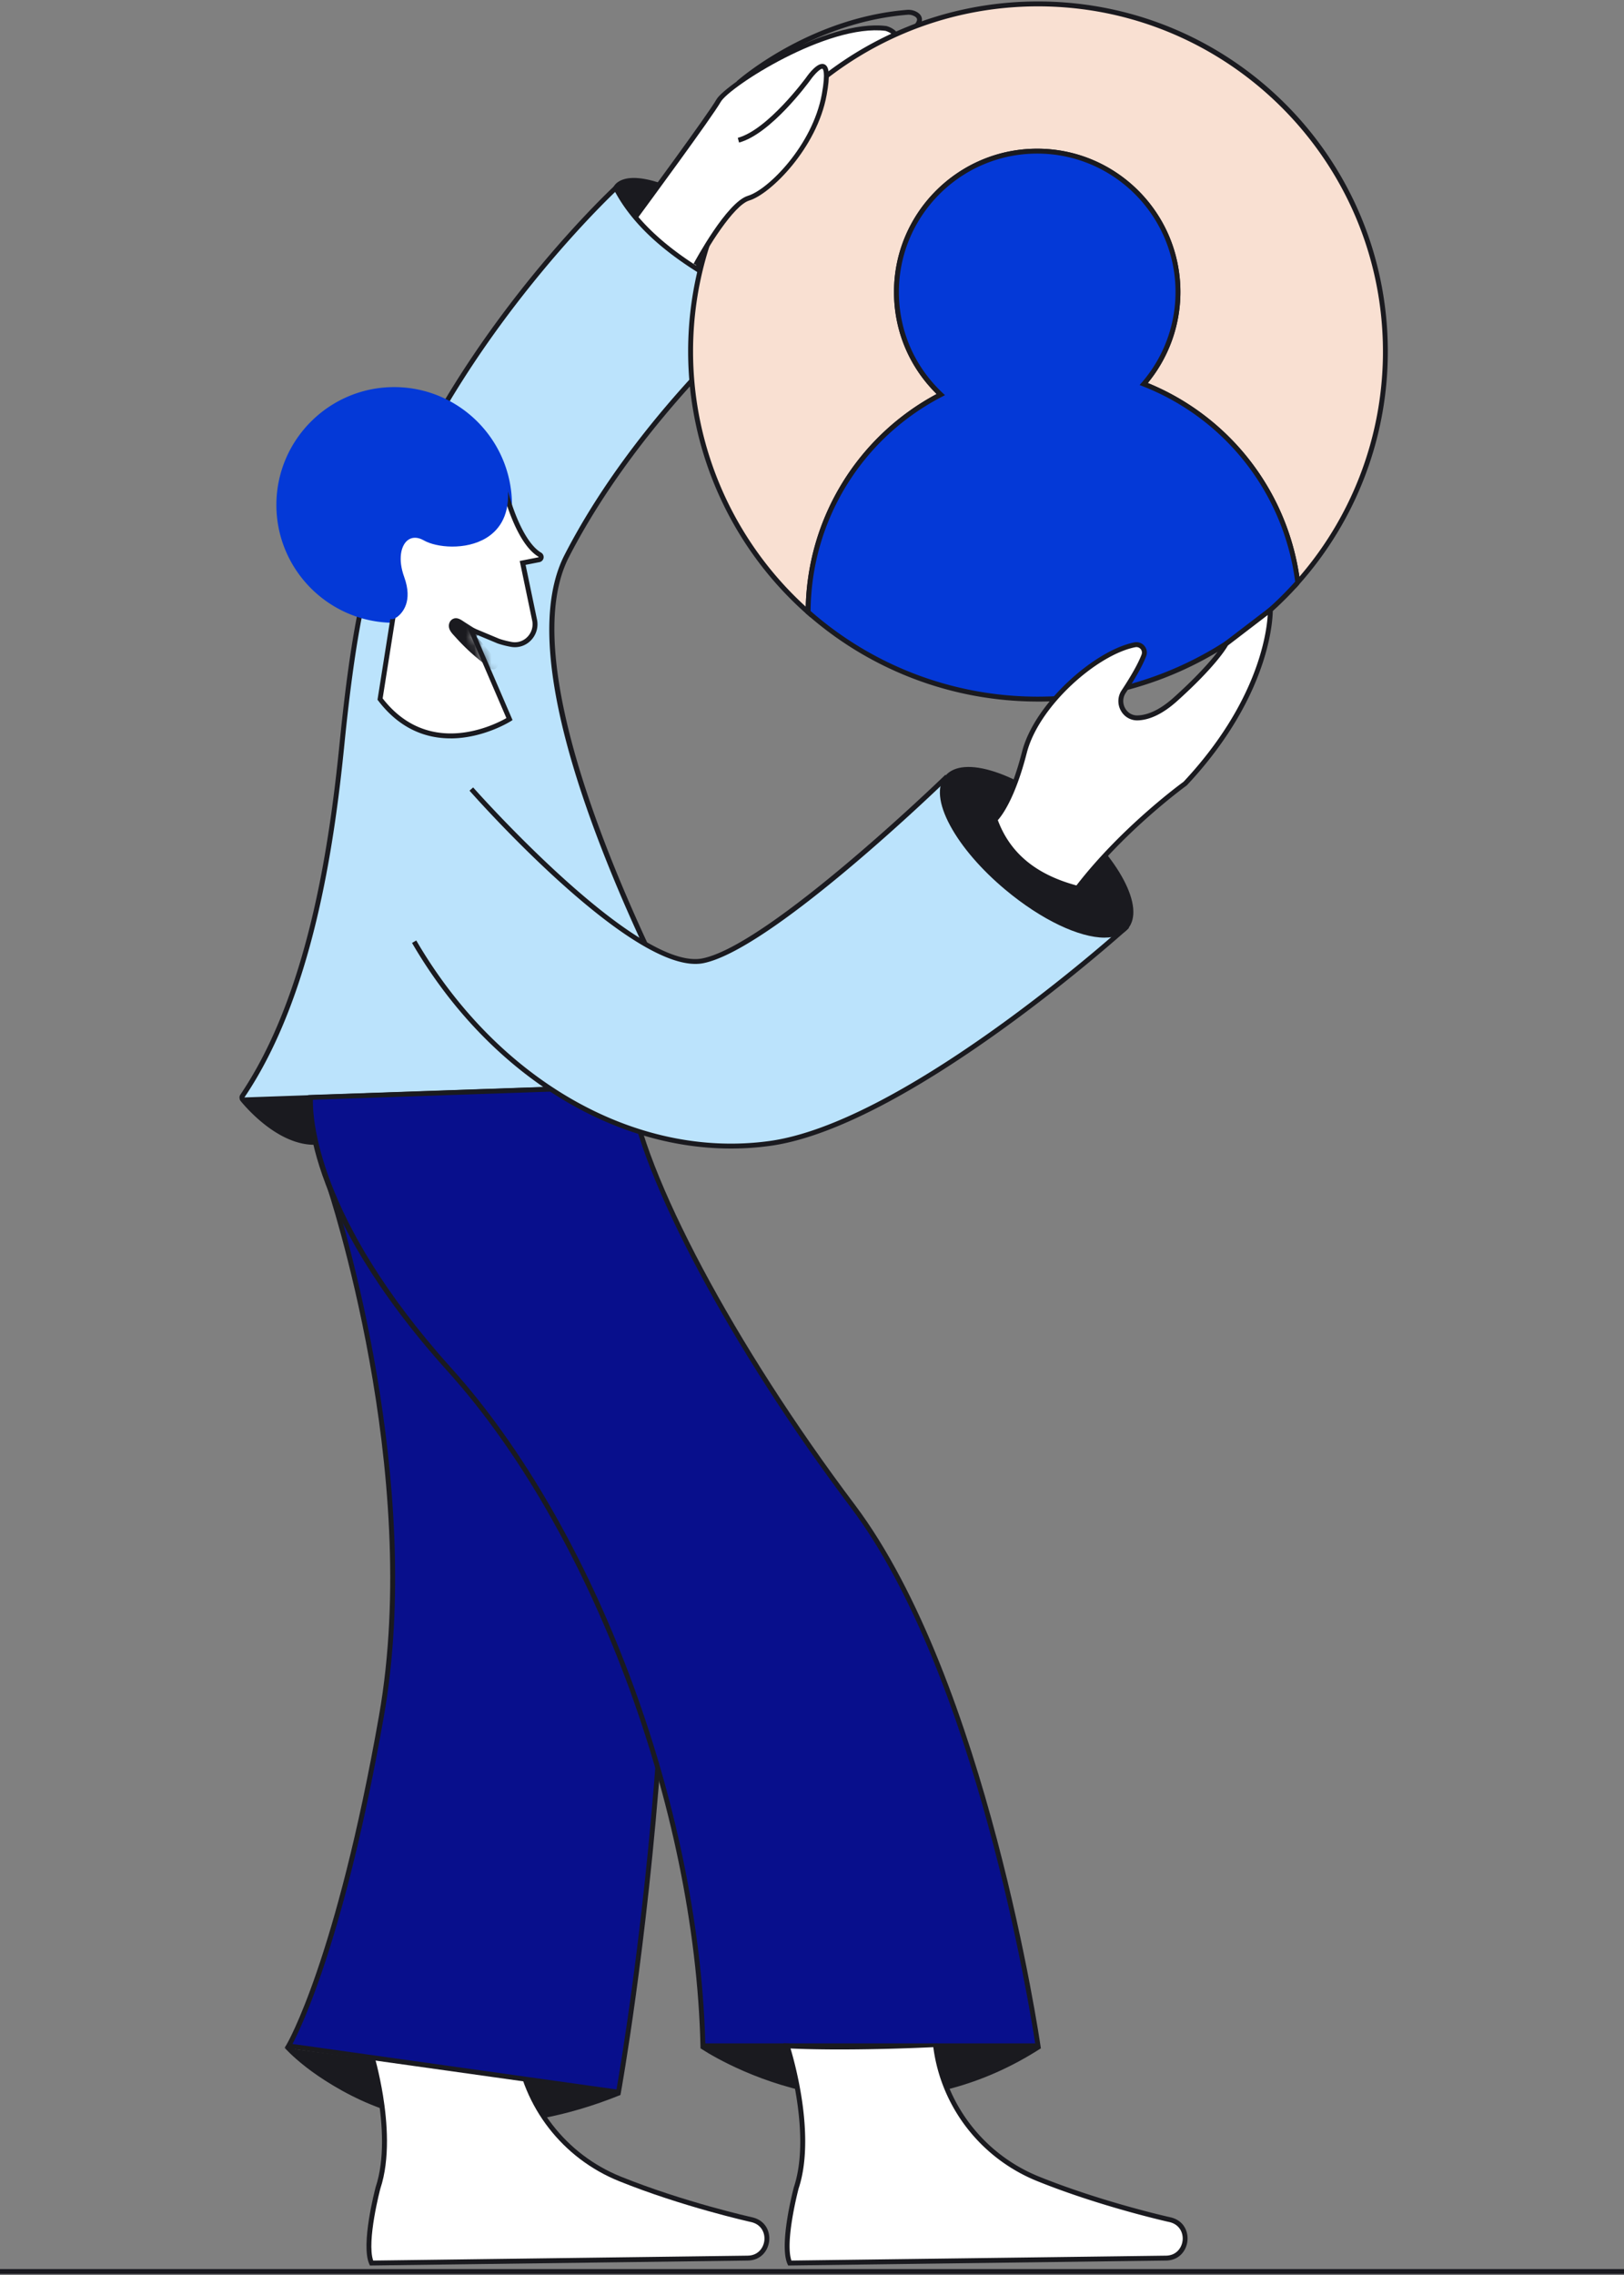 <?xml version="1.0" encoding="UTF-8"?>
<svg xmlns="http://www.w3.org/2000/svg" fill="none" viewBox="0 0 190 266" width="190" height="266">
  <rect x="0" y="0" width="190" height="266" fill="#808080" stroke="none"/>
  <path fill="#1A1A1F" d="M72.044 21.973s1.436-3.558 12.802 3.63l-3.185 7.17s-10.018-7.53-9.617-10.8Z"></path>
  <path fill="#1A1A1F" d="m81.776 33.218-.286-.216c-.415-.31-10.147-7.67-9.729-11.063l.02-.07c.024-.061.266-.604 1.153-.89 1.55-.499 4.906-.145 12.067 4.384l.209.131-3.43 7.727-.004-.003Zm-9.452-11.16c-.212 2.486 6.318 8.046 9.223 10.27l2.938-6.615c-7.123-4.468-10.153-4.556-11.329-4.205-.57.168-.778.455-.832.55ZM28.39 128.566c1.075 1.298 4.63 5.17 8.65 4.995l-.693-5.699-7.758.266a.266.266 0 0 0-.198.435v.003Z"></path>
  <path fill="#1A1A1F" d="M36.777 133.854c-4.06 0-7.602-3.889-8.61-5.102l-.067-.101a.553.553 0 0 1 .475-.806l8.02-.276.765 6.268-.31.013a6.218 6.218 0 0 1-.273.007v-.003Zm-8.141-5.439c.99 1.189 4.33 4.829 8.08 4.866l-.623-5.122-7.457.256ZM81.616 24.868l-.438-.367c10.638-12.644 23.171-19.798 23.295-19.869 2.538-1.364 2.814-2.085 2.817-2.335 0-.057 0-.226-.316-.404a1.425 1.425 0 0 0-.833-.165C94.768 2.66 86.647 9.869 86.566 9.94l-.384-.425c.081-.074 8.347-7.407 19.912-8.36.421-.034.822.05 1.159.24.509.282.614.65.61.909-.006.782-1.024 1.708-3.113 2.83-.118.068-12.563 7.175-23.134 19.737v-.003Z"></path>
  <path fill="#fff" d="M74.028 25.798s9.004-12.192 10.042-14.025c1.038-1.834 12.751-9.325 19.605-8.448 0 0 2.231.636.479 1.991-1.753 1.355-9.041 2.605-16.516 13.216L81.388 31.8l-7.36-6.005v.004Z"></path>
  <path fill="#1A1A1F" d="m81.487 32.254-7.41-6.045-.34.462v-1.476l.235.192c1.278-1.733 8.907-12.098 9.844-13.753 1.02-1.802 12.876-9.489 19.891-8.59l.044.011c.121.034 1.196.36 1.341 1.122.088.452-.172.913-.768 1.372-.411.316-1.051.606-1.944 1.007-3.043 1.368-8.708 3.916-14.497 12.128l-6.396 13.577v-.007Zm-7.066-6.507 6.864 5.6 6.12-12.976C93.29 10.014 99.053 7.422 102.15 6.03c.822-.371 1.472-.661 1.826-.937.398-.307.596-.597.556-.809-.064-.344-.681-.6-.917-.674-6.827-.856-18.311 6.564-19.295 8.306-.97 1.712-8.637 12.122-9.897 13.833l-.004-.003ZM82.237 239.21s18.567 13.308 39.207 0H82.237Z"></path>
  <path fill="#1A1A1F" d="M102.05 245.397c-3.01 0-5.719-.391-8.01-.916-7.195-1.658-12.034-4.954-12.08-4.987l.447-.516c.048.034 4.695 3.323 11.785 4.95 6.53 1.5 16.532 1.857 27.103-4.957l.485.523c-7.039 4.539-14.012 5.903-19.727 5.903h-.003ZM33.301 239.434s13.557 15.555 39.06 5.196l-39.06-5.196Z"></path>
  <path fill="#1A1A1F" d="M55.74 248.421c-5.126 0-9.264-1.085-12.347-2.352-6.453-2.645-9.708-6.514-9.843-6.676l.441-.367c.034.04 3.32 3.936 9.648 6.524 5.84 2.389 15.545 4.121 28.613-1.186l.34.586c-6.382 2.591-12.1 3.471-16.852 3.471Z"></path>
  <path fill="#fff" d="M43.164 239.21s3.265 9.985 1.065 16.593c0 0-1.753 6.591-.762 8.798l44.013-.576c2.652-.034 3.11-3.815.539-4.475a1.805 1.805 0 0 0-.142-.034s-7.905-1.749-15.366-4.765c-6.477-2.618-11.07-8.502-11.966-15.43-.01-.087-.023-.172-.034-.259 0 0-9.914.519-17.347.148Z"></path>
  <path fill="#1A1A1F" d="m43.28 264.892-.077-.172c-1.02-2.275.674-8.718.745-8.991 2.15-6.456-1.028-16.33-1.062-16.431l-.128-.394.415.02c7.333.364 17.22-.145 17.317-.148l.27-.014.064.526c.88 6.79 5.395 12.613 11.787 15.198 7.353 2.972 15.242 4.734 15.323 4.751.057.014.108.024.158.037 1.493.384 2.029 1.672 1.894 2.78-.131 1.109-.96 2.238-2.51 2.258l-44.202.58h.007Zm.277-25.375c.25.836.832 2.922 1.247 5.466.499 3.063.852 7.44-.303 10.911-.014.047-1.625 6.17-.84 8.418l43.815-.573c1.203-.017 1.843-.89 1.947-1.752.105-.859-.313-1.86-1.476-2.16-.044-.014-.08-.02-.121-.027-.091-.02-8.027-1.793-15.423-4.782-6.585-2.662-11.235-8.66-12.142-15.656-1.597.078-10.069.452-16.704.155Z"></path>
  <path fill="#080F8C" d="M38.488 138.582s11.238 33.051 6.14 62.058c-5.099 29.007-10.858 38.571-10.858 38.571l38.591 5.418s12.182-66.88 1.308-117.592l-35.181 11.545Z"></path>
  <path fill="#1A1A1F" d="M72.593 244.953 33.3 239.437l.223-.371c.057-.094 5.796-9.877 10.82-38.473 5.028-28.599-6.015-61.586-6.13-61.916l-.094-.273 35.757-11.734.067.31c5.624 26.231 4.97 56.838 3.43 77.893-1.667 22.81-4.704 39.642-4.734 39.811l-.05.269h.003Zm-38.372-5.968 37.907 5.321c.394-2.254 3.13-18.281 4.68-39.484 1.53-20.933 2.188-51.322-3.352-77.414L38.85 138.764c1.058 3.256 10.868 34.571 6.06 61.927-4.513 25.668-9.612 36.262-10.69 38.294Z"></path>
  <path fill="#BBE3FC" d="M42.871 68.67s-1.436 3.986-2.868 18.332c-1.415 14.153-4.229 30.173-11.652 41.158a.27.27 0 0 0 .232.421l55.251-1.893s-26.14-44.947-17.533-61.681c8.607-16.734 23.43-29.166 23.43-29.166-7.74-3.642-14.56-7.774-17.691-13.866 0 0-22.473 20.714-29.166 46.695h-.003Z"></path>
  <path fill="#1A1A1F" d="M28.58 128.868a.565.565 0 0 1-.492-.29.546.546 0 0 1 .03-.58c7.892-11.676 10.402-29.007 11.606-41.024 1.418-14.217 2.823-18.237 2.884-18.399l.007-.02c6.652-25.742 29.01-46.58 29.236-46.786l.276-.256.172.333c3.269 6.363 10.713 10.517 17.56 13.739l.405.192-.344.286c-.148.125-14.881 12.59-23.36 29.078-8.437 16.404 17.267 60.957 17.527 61.405l.24.414-55.73 1.911h-.017v-.003Zm14.503-59.912c-.286.947-1.547 5.607-2.79 18.072-1.206 12.08-3.734 29.503-11.7 41.29l54.763-1.904c-1.224-2.153-6.952-12.414-11.774-24.185-7.28-17.769-9.14-30.338-5.53-37.354 7.814-15.198 20.902-26.992 23.164-28.963-6.703-3.181-13.884-7.269-17.247-13.47-2.575 2.464-22.615 22.241-28.812 46.302l-.07.215-.004-.003Z"></path>
  <path fill="#080F8C" d="M36.337 128.314s-1.278 12.398 16.256 31.842c17.533 19.443 29.007 52.275 29.644 79.052h39.207s-6.065-42.396-21.674-63.117c-13.985-18.564-24.795-38.83-26.106-49.06l-37.327 1.28v.003Z"></path>
  <path fill="#1A1A1F" d="M121.775 239.494H81.958l-.007-.28c-.664-27.861-12.822-60.292-29.57-78.866-17.273-19.154-16.397-31.346-16.33-32.047v-.266l37.863-1.298.034.26c1.304 10.177 12.017 30.294 26.052 48.926 15.474 20.542 21.667 62.823 21.728 63.247l.047.327v-.003Zm-39.258-.573h38.594c-.609-3.993-6.904-43.191-21.57-62.658-13.97-18.544-24.666-38.594-26.126-48.939l-36.804 1.263c-.051 1.83.3 13.749 16.195 31.376 16.775 18.605 28.97 51.033 29.711 78.958Z"></path>
  <path fill="#fff" d="M92.095 239.211s3.266 9.984 1.065 16.592c0 0-1.752 6.592-.761 8.799l44.012-.576c2.652-.034 3.111-3.815.54-4.475a1.944 1.944 0 0 0-.142-.034s-7.906-1.749-15.366-4.765c-6.477-2.618-11.07-8.502-11.966-15.43-.01-.088-.024-.172-.034-.26 0 0-9.914.519-17.348.149Z"></path>
  <path fill="#1A1A1F" d="m92.212 264.892-.077-.172c-1.021-2.275.674-8.718.744-8.991 2.15-6.456-1.027-16.33-1.061-16.431l-.128-.394.414.02c7.337.364 17.21.014 17.311.01l.27-.013.07.367c.88 6.79 5.395 12.613 11.788 15.198 7.353 2.972 15.242 4.735 15.322 4.751.058.014.108.024.159.037 1.493.385 2.028 1.672 1.894 2.781-.132 1.108-.961 2.237-2.511 2.257l-44.202.58h.007Zm.277-25.375c.249.836.832 2.922 1.246 5.466.5 3.063.853 7.441-.303 10.912-.013.047-1.624 6.17-.839 8.417l43.814-.573c1.203-.016 1.843-.889 1.948-1.752.104-.859-.314-1.86-1.476-2.16a1.028 1.028 0 0 0-.121-.027c-.091-.02-8.027-1.793-15.424-4.782-6.585-2.662-11.235-8.66-12.141-15.656-1.598.078-10.073.452-16.704.155Z"></path>
  <path fill="#F9E0D2" d="M162.085 41.097c0 10.365-3.878 19.821-10.264 27.002-1.311-10.605-8.397-19.42-18.015-23.2a16.389 16.389 0 0 0 4.007-10.76c0-9.096-7.373-16.469-16.468-16.469-9.095 0-16.469 7.373-16.469 16.468 0 4.732 1.995 8.99 5.19 11.997-9.196 4.771-15.484 14.365-15.521 25.432-8.428-7.448-13.746-18.339-13.746-30.47 0-22.443 18.197-40.64 40.643-40.64 22.447 0 40.64 18.197 40.64 40.64h.003Z"></path>
  <path fill="#1A1A1F" d="m94.826 72.2-.475-.417a40.982 40.982 0 0 1-13.843-30.686C80.51 18.53 98.873.171 121.44.171c22.567 0 40.771 18.204 40.926 40.64v.286a40.853 40.853 0 0 1-10.335 27.191l-.421.472-.078-.627a28.416 28.416 0 0 0-17.836-22.968l-.378-.149.267-.306a16.17 16.17 0 0 0 3.935-10.571c0-8.924-7.258-16.182-16.181-16.182-8.924 0-16.182 7.258-16.182 16.182 0 4.508 1.81 8.694 5.098 11.787l.294.276-.358.186c-9.442 4.9-15.332 14.547-15.366 25.179v.633ZM121.441.744c-22.254 0-40.357 18.102-40.357 40.353a40.395 40.395 0 0 0 13.183 29.836 28.956 28.956 0 0 1 15.315-24.865c-3.221-3.175-4.99-7.394-4.99-11.93 0-9.24 7.514-16.754 16.754-16.754 9.24 0 16.755 7.515 16.755 16.755 0 3.885-1.355 7.65-3.818 10.641a28.991 28.991 0 0 1 17.739 22.656 40.297 40.297 0 0 0 9.775-26.052v-.287c0-22.25-18.102-40.353-40.353-40.353h-.003Z"></path>
  <path fill="#0439D7" d="M59.579 60.003c.529-7.433-5.068-13.888-12.501-14.416-7.433-.53-13.888 5.067-14.417 12.5-.529 7.433 5.068 13.888 12.501 14.417 7.433.529 13.888-5.068 14.417-12.501Z"></path>
  <path fill="#0439D7" d="M46.115 72.82c-7.599 0-13.779-6.18-13.779-13.78 0-7.598 6.18-13.778 13.78-13.778 7.598 0 13.779 6.18 13.779 13.779s-6.18 13.779-13.78 13.779Zm0-26.985c-7.282 0-13.206 5.924-13.206 13.206 0 7.282 5.924 13.206 13.206 13.206 7.282 0 13.207-5.924 13.207-13.206 0-7.282-5.925-13.206-13.207-13.206ZM151.82 68.1c-7.444 8.371-18.294 13.642-30.375 13.642a40.474 40.474 0 0 1-26.898-10.174c.037-11.066 6.325-20.657 15.521-25.432a16.42 16.42 0 0 1-5.189-11.996c0-9.095 7.373-16.468 16.468-16.468 9.095 0 16.468 7.373 16.468 16.468 0 4.114-1.509 7.875-4.006 10.76 9.617 3.78 16.704 12.596 18.014 23.2h-.003Z"></path>
  <path fill="#1A1A1F" d="M121.447 82.028A40.86 40.86 0 0 1 94.36 71.783l-.097-.084v-.128c.037-10.709 5.897-20.441 15.322-25.499-3.221-3.174-4.99-7.393-4.99-11.93 0-9.24 7.514-16.754 16.754-16.754 9.24 0 16.755 7.515 16.755 16.755 0 3.889-1.355 7.653-3.818 10.642a28.99 28.99 0 0 1 17.823 23.285l-.159.32a40.974 40.974 0 0 1-30.503 13.641v-.003ZM94.836 71.44a40.283 40.283 0 0 0 26.611 10.015 40.408 40.408 0 0 0 30.079-13.452 28.42 28.42 0 0 0-17.82-22.837l-.377-.149.266-.306a16.164 16.164 0 0 0 3.936-10.572c0-8.923-7.259-16.181-16.182-16.181-8.923 0-16.182 7.258-16.182 16.181 0 4.51 1.81 8.695 5.099 11.788l.293.276-.357.186c-9.405 4.883-15.282 14.473-15.366 25.047v.004Z"></path>
  <path fill="#fff" d="m44.466 81.74 1.526-9.64s-7.555-5.833-4.613-11.805c0 0 2.05-4.225 5.416-6.972 4.363-3.558 10.904-1.273 12.35 4.172.674 2.54 2.092 6.224 4.006 7.36.257.151.196.532-.094.59l-1.907.373 1.395 6.683c.34 1.63-1.058 3.123-2.703 2.847a10.388 10.388 0 0 1-1.536-.39l-3.208-1.342 4.508 10.463s-8.953 5.763-15.14-2.338Z"></path>
  <mask id="a" width="24" height="36" x="40" y="51" maskUnits="userSpaceOnUse" style="mask-type:luminance">
    <path fill="#fff" d="m44.478 81.74 1.526-9.641s-7.555-5.834-4.613-11.805c0 0 2.05-4.225 5.416-6.972 4.363-3.558 10.904-1.274 12.35 4.172.674 2.54 2.092 6.224 4.007 7.36.256.151.195.532-.095.59l-1.907.373 1.395 6.683c.34 1.63-1.058 3.123-2.703 2.847a10.39 10.39 0 0 1-1.536-.39l-3.208-1.342 4.508 10.463s-8.953 5.763-15.14-2.338Z"></path>
  </mask>
  <g mask="url(#a)">
    <path fill="#1A1A1F" d="M58.145 77.396c-.748-1.022-1.523-2.032-2.402-2.942a.572.572 0 0 0 .087-.091c.165-.216.145-.6-.104-.758l-1.277-.802c-.401-.253-.87-.657-1.375-.472-.438.162-.634.643-.533 1.078.105.452.496.805.796 1.14a24.277 24.277 0 0 0 4.057 3.605c.502.354 1.119-.263.751-.765v.007Z"></path>
  </g>
  <path fill="#1A1A1F" d="M52.703 86.333c-2.746 0-5.853-1-8.461-4.418l-.075-.097 1.52-9.597c-1.014-.84-7.35-6.39-4.563-12.05.085-.173 2.113-4.314 5.493-7.067 2.113-1.722 4.816-2.224 7.42-1.382a8.166 8.166 0 0 1 5.389 5.702c.745 2.803 2.153 6.163 3.875 7.188a.603.603 0 0 1-.185 1.115l-1.624.317 1.334 6.399c.182.87-.078 1.77-.694 2.413a2.603 2.603 0 0 1-2.335.778 10.866 10.866 0 0 1-1.58-.4l-2.575-1.076 4.323 10.035-.206.132c-.053.034-3.2 2.012-7.06 2.012l.004-.004Zm-7.932-4.67c5.438 6.996 13.122 3.073 14.476 2.298l-4.69-10.884 3.861 1.614a10.5 10.5 0 0 0 1.473.374 2.029 2.029 0 0 0 1.826-.61c.486-.506.691-1.213.546-1.897l-1.456-6.966 2.19-.431s.021-.007.025-.024c.003-.023-.014-.033-.02-.04-2.356-1.399-3.765-6.12-4.139-7.532a7.592 7.592 0 0 0-5.01-5.304c-2.417-.785-4.924-.316-6.882 1.28-3.275 2.673-5.317 6.835-5.338 6.875-2.803 5.692 4.459 11.397 4.533 11.454l.135.105-1.534 9.688h.004Z"></path>
  <path fill="#0439D7" d="M45.995 72.099s2.298-1.038 1.025-4.543c-1.274-3.507.478-5.897 2.709-4.623 2.23 1.274 9.752 1.385 9.418-5.442-.333-6.827-8.461-8.741-10.692-7.784 0 0-9.243.637-10.359 11.794-1.115 11.157 7.902 10.601 7.902 10.601l-.003-.003Z"></path>
  <path fill="#0439D7" d="M45.769 72.396c-.856 0-3.69-.175-5.776-2.342-1.826-1.897-2.558-4.785-2.18-8.58.586-5.877 3.44-8.842 5.728-10.294 2.319-1.47 4.49-1.722 4.846-1.753 1.399-.562 4.526-.124 7.03 1.44 1.739 1.084 3.848 3.113 4.016 6.614.152 3.097-1.287 4.647-2.52 5.405-2.436 1.496-5.88 1.13-7.326.3-.735-.421-1.426-.414-1.938.02-.728.614-1.118 2.167-.36 4.257 1.038 2.854-.2 4.208-.84 4.69l-.434.24c-.02 0-.108.006-.25.006l.004-.003Zm4.128-22.628c-.563 0-1.021.074-1.324.202l-.095.023c-.367.027-9.017.762-10.092 11.539-.36 3.619.316 6.352 2.018 8.12 2.07 2.154 5.041 2.181 5.517 2.168.286-.155 1.92-1.18.835-4.165-.751-2.07-.542-3.987.53-4.89.7-.59 1.644-.62 2.59-.08 1.355.774 4.577 1.037 6.744-.294 1.6-.984 2.358-2.628 2.247-4.886-.158-3.252-2.126-5.143-3.75-6.157-1.82-1.136-3.832-1.584-5.22-1.584v.004Z"></path>
  <path fill="#fff" d="M81.4 30.976s3.798-7.093 6.19-7.81c2.393-.719 7.73-5.979 8.846-12.115 1.115-6.137-1.877-1.833-1.877-1.833s-4.499 6.187-8.165 7.17"></path>
  <path fill="#1A1A1F" d="m81.65 31.111-.506-.27c.158-.293 3.882-7.207 6.362-7.949 2.356-.707 7.555-5.887 8.647-11.892.499-2.746.078-2.955.074-2.958-.195-.081-.906.583-1.435 1.34-.189.26-4.603 6.286-8.327 7.286l-.148-.552c3.525-.947 7.963-7.003 8.006-7.063.304-.435 1.365-1.854 2.12-1.537.6.25.68 1.324.27 3.589-1.13 6.214-6.575 11.595-9.045 12.337-1.867.559-4.98 5.728-6.019 7.673v-.004Z"></path>
  <path fill="#BBE3FC" d="M55.14 92.26s19.127 21.674 27.093 20.08c7.97-1.594 28.37-21.357 28.37-21.357l21.038 17.533s-25.341 22.951-41.597 25.182c-16.256 2.231-32.316-7.646-41.596-23.588"></path>
  <path fill="#1A1A1F" d="M85.526 134.291c-14.325 0-28.596-9.047-37.32-24.04l.495-.289c9.537 16.38 25.752 25.583 41.31 23.45 15.134-2.076 38.541-22.531 41.196-24.893l-20.586-17.155c-2.19 2.106-20.68 19.723-28.33 21.253-8.037 1.604-26.577-19.282-27.362-20.172l.427-.377c.19.216 19.107 21.53 26.824 19.99 7.798-1.561 28.023-21.085 28.229-21.284l.185-.179 21.489 17.911-.246.222c-.252.229-25.593 23.036-41.751 25.253a33.4 33.4 0 0 1-4.563.31h.003Z"></path>
  <path fill="#1A1A1F" d="M131.745 108.403c1.919-2.296-1.21-8.075-6.989-12.907-5.78-4.833-12.021-6.889-13.941-4.593-1.92 2.296 1.209 8.074 6.989 12.907 5.78 4.832 12.021 6.889 13.941 4.593Z"></path>
  <path fill="#1A1A1F" d="M129.231 109.632c-2.935 0-7.35-2.042-11.612-5.604-2.824-2.359-5.112-5.018-6.45-7.488-1.378-2.547-1.584-4.616-.576-5.823 1.007-1.206 3.08-1.371 5.833-.465 2.665.88 5.688 2.662 8.512 5.021 5.991 5.011 9.078 10.858 7.026 13.311-.593.708-1.54 1.045-2.733 1.045v.003Zm-15.909-19.38c-1.034 0-1.823.28-2.288.833-.836 1-.603 2.888.64 5.182 1.304 2.406 3.545 5.008 6.315 7.323 5.554 4.643 11.754 6.763 13.537 4.63 1.782-2.133-1.399-7.858-6.952-12.502-2.767-2.315-5.725-4.06-8.324-4.916-1.105-.364-2.096-.546-2.925-.546l-.003-.004Z"></path>
  <path fill="#fff" d="M116.407 95.82s1.85-1.645 3.444-7.862c1.449-5.651 8.435-11.7 12.927-12.57a.927.927 0 0 1 1.048 1.237c-.317.833-.984 2.157-2.366 4.246-.869 1.321.081 3.12 1.661 3.063 1.149-.04 2.629-.58 4.421-2.193 4.782-4.303 5.891-6.457 5.891-6.457l5.189-3.97s.341 9.311-9.964 20.307c0 0-7.208 5.176-12.61 12.229-4.583-1.196-8.054-3.596-9.641-8.034v.004Z"></path>
  <path fill="#1A1A1F" d="m126.161 104.174-.185-.048c-4.957-1.294-8.131-3.851-9.688-7.818l-.165.149v-2.292l.394 1.099c.576-.745 1.891-2.814 3.06-7.377 1.462-5.698 8.569-11.892 13.149-12.778.441-.084.876.068 1.166.411.286.34.364.792.202 1.207-.404 1.064-1.21 2.51-2.396 4.303a1.71 1.71 0 0 0-.057 1.786c.306.546.852.86 1.469.832 1.301-.047 2.729-.758 4.239-2.12 4.667-4.198 5.816-6.355 5.826-6.375l.031-.057.05-.04 5.631-4.307.021.552c.003.095.225 9.557-10.042 20.512l-.041.037c-.071.05-7.238 5.234-12.549 12.172l-.115.152Zm-9.422-8.283c1.439 3.851 4.452 6.352 9.2 7.636 5.2-6.733 12.074-11.788 12.529-12.118 8.627-9.213 9.718-17.304 9.85-19.498l-4.664 3.569c-.216.384-1.53 2.527-5.921 6.48-1.614 1.452-3.164 2.217-4.603 2.268a2.165 2.165 0 0 1-1.988-1.126 2.272 2.272 0 0 1 .081-2.382c1.159-1.756 1.948-3.164 2.338-4.192a.644.644 0 0 0-.727-.856c-4.422.856-11.289 6.847-12.705 12.36-1.364 5.321-2.918 7.343-3.39 7.862v-.003ZM190 265.305H0v.573h190v-.573Z"></path>
</svg>
